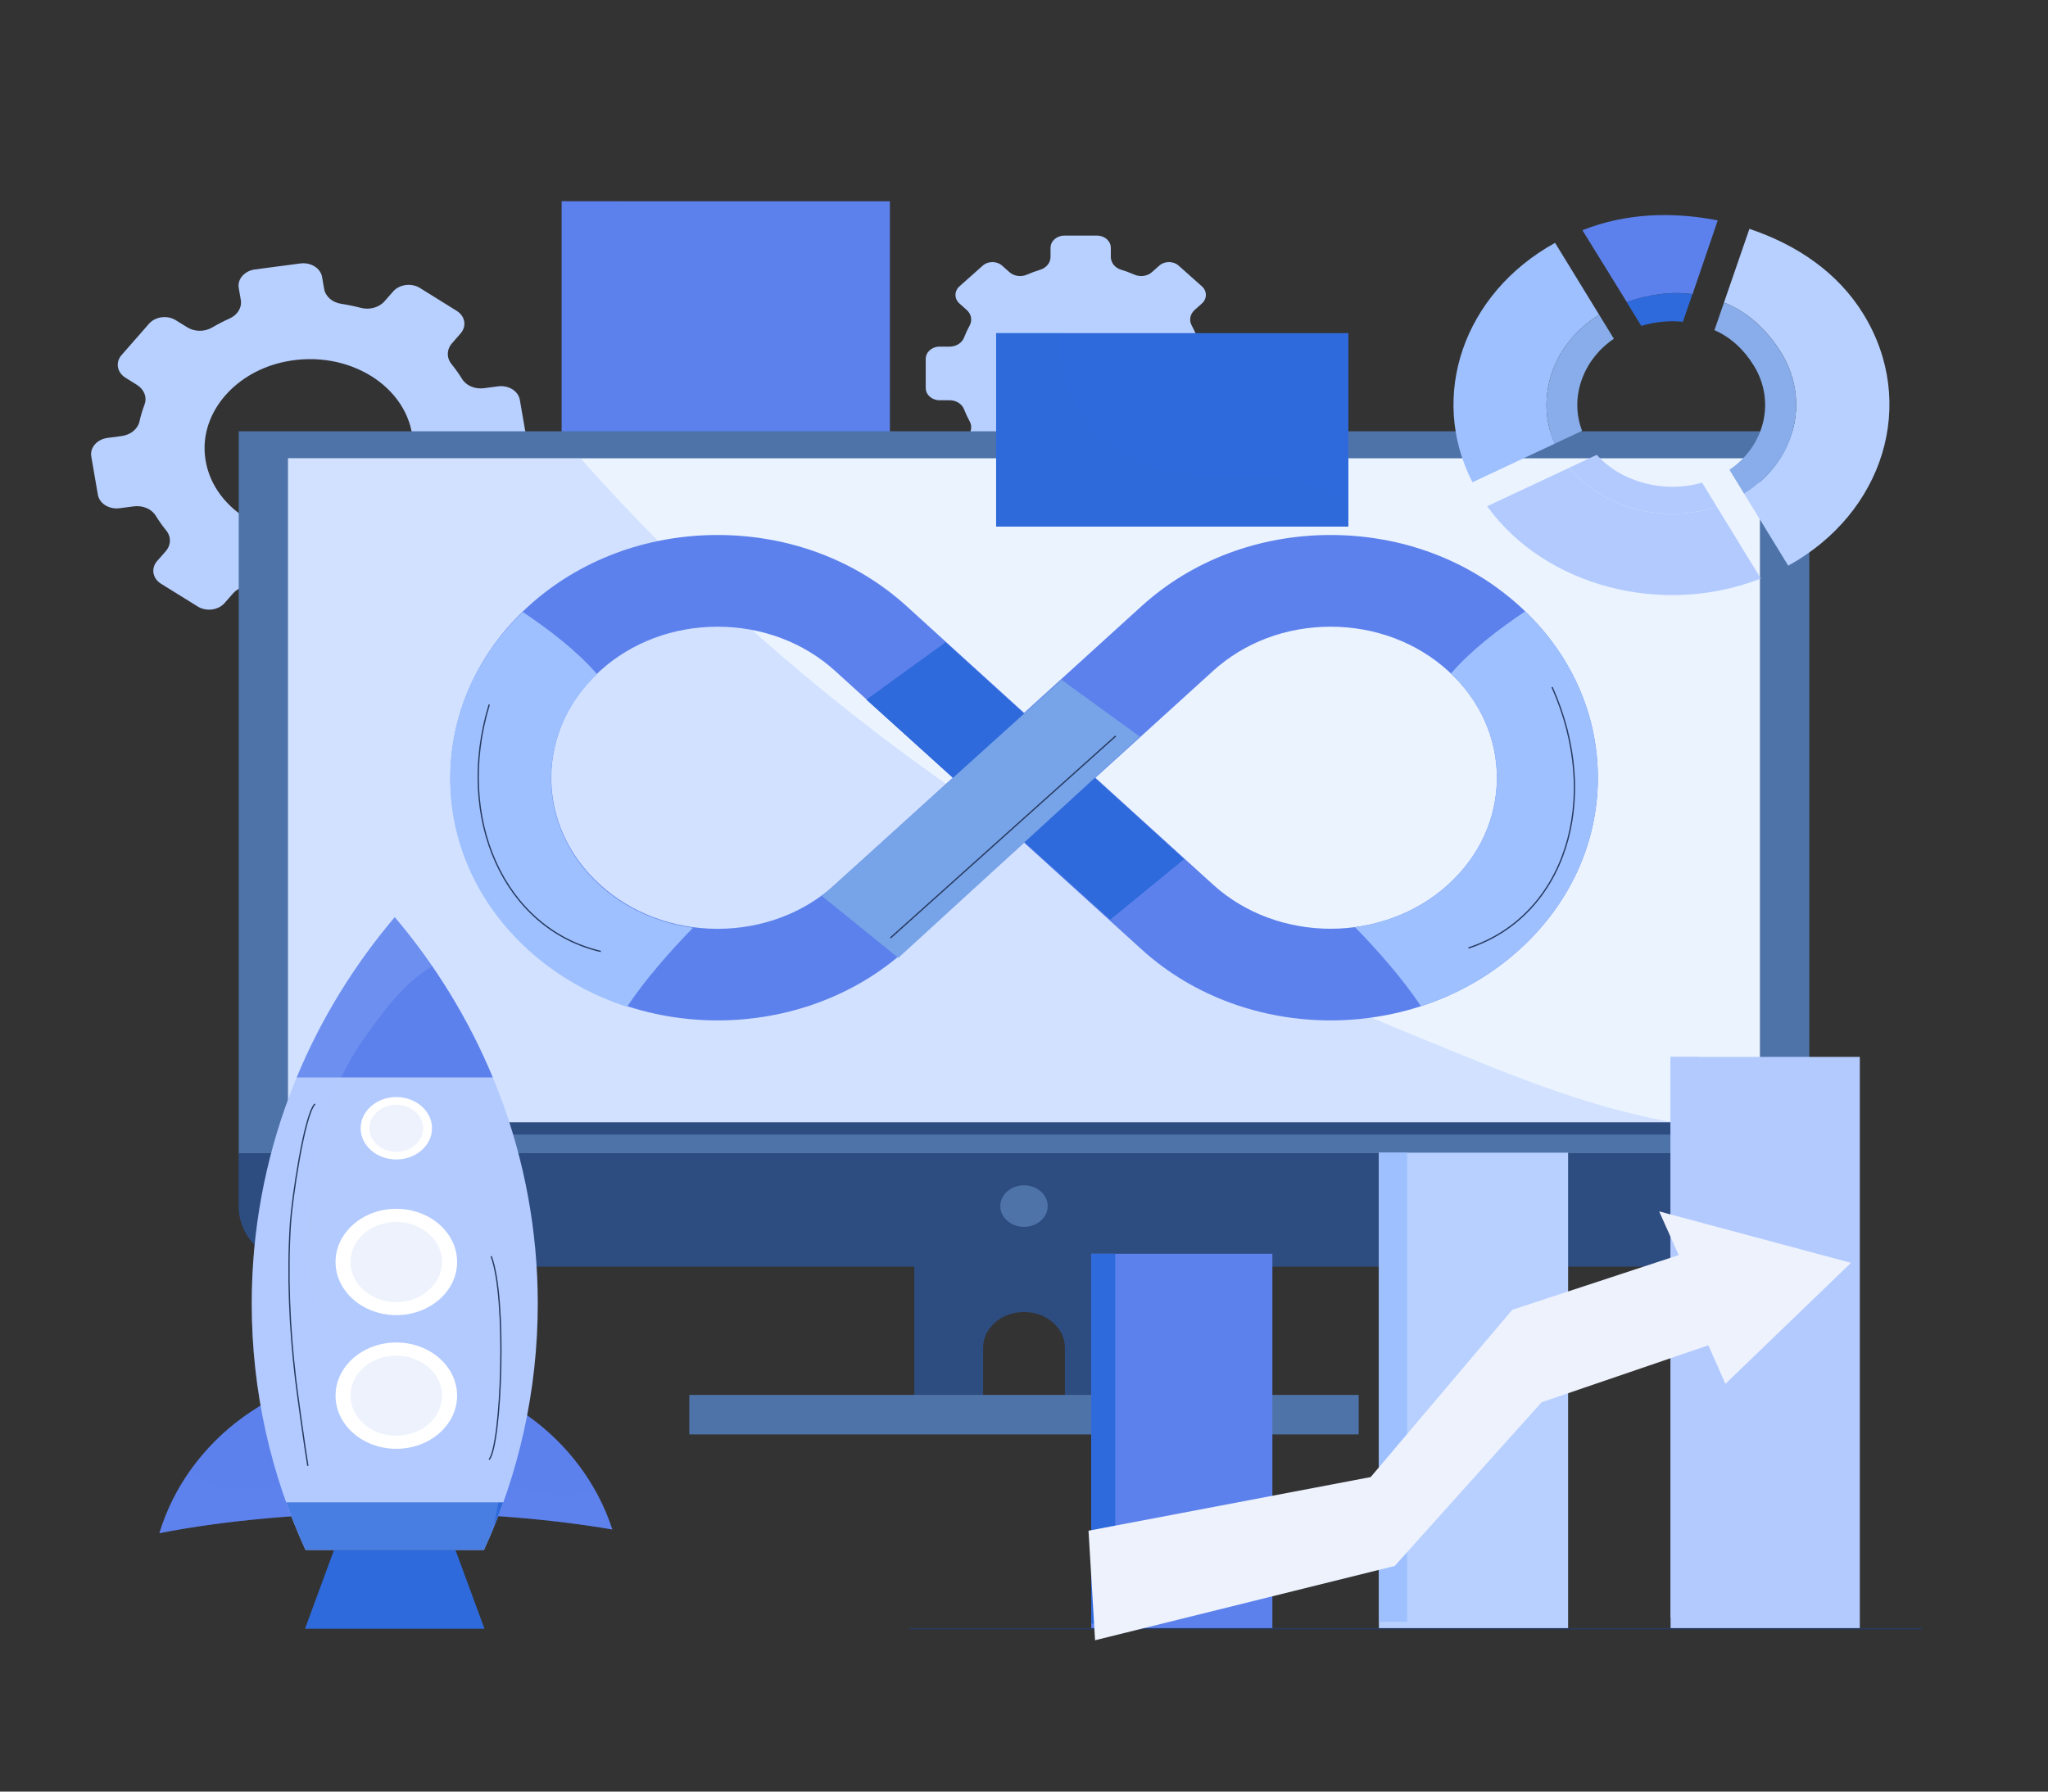 <svg width="800" height="700" viewBox="0 0 800 700" fill="none" xmlns="http://www.w3.org/2000/svg">
<rect x="0" y="0" width="800" height="700" fill="#333333" stroke="none"/>
<g clip-path="url(#clip0_43_2663)">
<path d="M477.309 135.436H473.325C470.789 135.436 468.525 134.011 467.712 131.884C467.078 130.266 466.333 128.694 465.518 127.168C464.392 125.136 464.859 122.712 466.653 121.111L469.466 118.607C471.568 116.743 471.568 113.707 469.466 111.856L460.421 103.799C458.317 101.931 454.917 101.931 452.832 103.799L450.006 106.306C448.219 107.905 445.482 108.313 443.2 107.333C441.485 106.593 439.718 105.928 437.891 105.37C435.507 104.635 433.915 102.627 433.915 100.373V96.834C433.915 94.186 431.506 92.057 428.542 92.057H415.744C412.773 92.057 410.365 94.186 410.365 96.834V100.373C410.365 102.627 408.771 104.635 406.381 105.37C404.555 105.928 402.787 106.593 401.075 107.333C398.802 108.311 396.077 107.904 394.272 106.306L391.459 103.799C389.36 101.931 385.957 101.931 383.866 103.799L374.813 111.856C372.712 113.707 372.712 116.743 374.813 118.607L377.624 121.111C379.422 122.713 379.898 125.136 378.781 127.168C377.949 128.694 377.206 130.266 376.586 131.884C375.754 134.012 373.493 135.436 370.954 135.436H366.986C364.016 135.436 361.611 137.577 361.611 140.219V151.596C361.611 154.241 364.016 156.376 366.986 156.376H370.954C373.493 156.376 375.754 157.793 376.586 159.922C377.206 161.541 377.949 163.116 378.781 164.636C379.898 166.681 379.422 169.108 377.624 170.692L374.813 173.19C372.712 175.069 372.712 178.083 374.813 179.945L383.866 188.002C385.958 189.863 389.362 189.863 391.459 188.002L394.272 185.507C396.077 183.915 398.802 183.493 401.075 184.48C402.787 185.224 404.557 185.867 406.381 186.437C408.771 187.165 410.365 189.181 410.365 191.432V194.973C410.365 197.617 412.774 199.748 415.744 199.748H428.542C431.507 199.748 433.915 197.617 433.915 194.973V191.432C433.915 189.181 435.507 187.165 437.891 186.437C439.72 185.867 441.485 185.224 443.2 184.48C445.482 183.493 448.219 183.917 450.006 185.507L452.832 188.002C454.918 189.863 458.317 189.863 460.421 188.002L469.466 179.945C471.568 178.083 471.568 175.069 469.466 173.19L466.653 170.692C464.859 169.108 464.392 166.681 465.518 164.636C466.333 163.116 467.078 161.541 467.712 159.922C468.525 157.793 470.789 156.376 473.325 156.376H477.309C480.275 156.376 482.677 154.241 482.677 151.596V140.219C482.678 137.577 480.275 135.436 477.309 135.436Z" fill="#B8D0FF"/>
<path d="M205.64 171.175L203.064 156.237C202.464 152.775 198.659 150.409 194.554 150.949L189.043 151.675C185.542 152.137 182.09 150.686 180.486 148.036C179.234 146.034 177.859 144.098 176.379 142.255C174.374 139.794 174.466 136.518 176.578 134.102L179.901 130.292C182.395 127.471 181.704 123.484 178.371 121.437L164.043 112.524C160.714 110.452 156.016 111.073 153.544 113.908L150.205 117.712C148.099 120.128 144.41 121.171 141.029 120.301C138.498 119.647 135.898 119.102 133.248 118.698C129.789 118.17 127.122 115.822 126.613 112.867L125.811 108.223C125.213 104.758 121.411 102.397 117.306 102.938L99.616 105.273C95.507 105.815 92.666 109.059 93.258 112.517L94.061 117.166C94.574 120.124 92.818 123.049 89.674 124.45C87.283 125.524 84.989 126.718 82.789 128.001C79.856 129.7 75.994 129.657 73.15 127.886L68.686 125.124C65.363 123.05 60.662 123.669 58.189 126.508L47.493 138.725C45.011 141.543 45.701 145.527 49.022 147.589L53.474 150.361C56.328 152.127 57.53 155.232 56.445 158.101C55.638 160.251 54.973 162.45 54.475 164.69C53.811 167.633 51.006 169.91 47.506 170.374L42.008 171.1C37.904 171.644 35.062 174.888 35.658 178.353L38.232 193.291C38.832 196.759 42.64 199.115 46.747 198.565L52.246 197.845C55.746 197.386 59.197 198.832 60.821 201.478C62.053 203.483 63.432 205.411 64.926 207.263C66.933 209.734 66.83 213.003 64.699 215.419L61.378 219.201C58.901 222.048 59.586 226.013 62.91 228.077L77.248 236.977C80.566 239.051 85.269 238.424 87.746 235.598L91.077 231.802C93.205 229.39 96.874 228.333 100.251 229.214C102.789 229.879 105.376 230.412 108.024 230.821C111.496 231.34 114.166 233.691 114.675 236.639L115.475 241.29C116.074 244.754 119.882 247.118 123.989 246.581L141.682 244.247C145.782 243.704 148.627 240.453 148.026 236.986L147.222 232.348C146.718 229.387 148.469 226.46 151.595 225.065C153.989 223.987 156.29 222.813 158.486 221.518C161.427 219.808 165.302 219.867 168.134 221.627L172.605 224.381C175.918 226.454 180.611 225.835 183.101 222.998L193.786 210.785C196.272 207.955 195.589 203.99 192.253 201.916L187.798 199.157C184.962 197.396 183.771 194.296 184.854 191.418C185.648 189.265 186.31 187.067 186.827 184.834C187.469 181.887 190.272 179.612 193.786 179.147L199.29 178.42C203.394 177.874 206.242 174.643 205.64 171.175ZM129.77 208.233C105.211 213.165 81.662 198.523 79.994 177.307C78.682 160.612 92.218 145.144 111.531 141.277C136.069 136.34 159.637 150.973 161.302 172.204C162.6 188.887 149.067 204.348 129.77 208.233Z" fill="#B8D0FF"/>
<path d="M347.611 78.645H219.411V184.388H347.611V78.645Z" fill="#5D81EC"/>
<path opacity="0.2" d="M335.301 154.126C328.944 153.541 322.618 152.159 316.242 151.883C309.45 151.589 302.685 151.854 295.893 151.823C284.44 151.771 272.294 150.846 262.318 145.396C248.584 137.892 244.731 125.639 244.934 112.116C245.096 101.322 247.333 88.767 242.163 78.644H219.413V184.387H347.613V153.763C343.789 154.367 339.717 154.533 335.301 154.126Z" fill="#5D81EC"/>
<path d="M357.122 490.186V548.678H384.026V526.607C384.026 518.885 391.176 512.63 399.997 512.63C408.821 512.63 415.974 518.886 415.974 526.607V548.678H442.88V490.186H357.122Z" fill="#2D4C7F"/>
<path d="M530.744 545.002H269.256V560.448H530.744V545.002Z" fill="#4E73A8"/>
<path opacity="0.2" d="M442.682 490.186H357.122V504.35H442.682V490.186Z" fill="#2D4C7F"/>
<path d="M706.755 168.512H93.246V450.699H706.755V168.512Z" fill="#4E73A8"/>
<path d="M687.466 179.062H112.539V438.535H687.466V179.062Z" fill="#EBF3FF"/>
<path opacity="0.5" d="M645.784 437.006C623.006 432.2 601.272 424.441 580.061 415.841C558.774 407.211 537.403 398.551 516.443 389.336C404.022 339.893 304.096 266.21 226.749 179.062H112.539V438.535H653.554C650.96 438.055 648.365 437.549 645.784 437.006Z" fill="#B8D0FF"/>
<path d="M687.84 438.535H112.162V443.278H687.84V438.535Z" fill="#2D4C7F"/>
<path d="M93.203 450.577V471.264C93.203 484.313 105.17 494.89 119.93 494.89H680.062C694.83 494.89 706.797 484.313 706.797 471.264V450.577H93.203Z" fill="#2D4C7F"/>
<path d="M409.272 471.229C409.272 475.709 405.12 479.34 400.003 479.34C394.882 479.34 390.731 475.709 390.731 471.229C390.731 466.749 394.883 463.117 400.003 463.117C405.12 463.117 409.272 466.749 409.272 471.229Z" fill="#4E73A8"/>
<path d="M613.034 182.727L580.914 197.796C603.44 229.043 649.291 241.157 687.821 226.039L670.598 197.935C649.934 204.9 625.835 198.531 613.034 182.727Z" fill="#B3CAFF"/>
<path d="M661.16 114.915L670.994 86.106C653.592 82.728 635.384 83.12 618.131 89.946L635.453 118.005C643.754 115.181 652.792 113.708 661.16 114.915Z" fill="#5D81EC"/>
<path d="M727.938 122.787C717.883 106.385 701.787 95.584 683.366 89.421L673.434 118.203C682.931 121.909 690.526 129.22 695.818 137.858C707.522 156.961 701.013 180.692 681.304 192.91L698.53 221.015C735.941 200.365 749.16 157.424 727.938 122.787Z" fill="#B8D0FF"/>
<path d="M624.675 122.989L607.453 94.884C571.741 114.593 557.893 154.718 575.173 188.426L607.296 173.358C599.331 155.28 606.608 134.192 624.675 122.989Z" fill="#9EC0FF"/>
<path d="M630.414 132.356L624.675 122.987C606.608 134.19 599.331 155.278 607.296 173.356L618 168.335C613.053 155.515 618.184 140.639 630.414 132.356Z" fill="#88ADEA"/>
<path d="M657.376 125.737L661.098 114.944C652.734 113.715 643.69 115.164 635.379 117.966L641.118 127.332C646.416 125.769 652.058 125.156 657.376 125.737Z" fill="#2E6ADB"/>
<path d="M623.742 177.704L613.035 182.727C625.837 198.531 649.936 204.9 670.602 197.934L664.859 188.563C650.205 192.892 633.208 188.404 623.742 177.704Z" fill="#B3CAFF"/>
<path d="M685.109 142.883C693.64 156.8 689.379 174.185 675.563 183.542L681.302 192.909C701.011 180.691 707.52 156.961 695.816 137.857C690.523 129.219 682.928 121.909 673.432 118.202L669.71 128.995C676.234 131.841 681.403 136.833 685.109 142.883Z" fill="#88ADEA"/>
<path d="M497.027 489.864H426.267V636.371H497.027V489.864Z" fill="#5D81EC"/>
<path d="M435.646 489.864H426.267V634.393H435.646V489.864Z" fill="#2E6ADB"/>
<path d="M612.542 450.366H538.634V636.373H612.542V450.366Z" fill="#B8D0FF"/>
<path d="M549.68 450.366H538.634V633.635H549.68V450.366Z" fill="#9EC0FF"/>
<path d="M726.49 412.946H652.57V636.373H726.49V412.946Z" fill="#B3CAFF"/>
<path d="M663.122 412.946H652.57V632.037H663.122V412.946Z" fill="#B3CAFF"/>
<path d="M750.867 636.373H355.136" stroke="#26395E" stroke-width="0.5" stroke-miterlimit="10"/>
<path d="M593.587 236.811C573.867 218.897 547.653 209.031 519.766 209.031C491.883 209.031 465.666 218.897 445.946 236.811L400.034 278.527L354.118 236.811C334.403 218.897 308.187 209.031 280.302 209.031C252.416 209.031 226.202 218.897 206.482 236.811C165.778 273.794 165.778 333.967 206.482 370.951C226.835 389.442 253.568 398.688 280.302 398.688C307.034 398.688 333.766 389.444 354.118 370.951L400.034 329.234L445.946 370.951C466.301 389.442 493.035 398.688 519.766 398.688C546.499 398.688 573.235 389.441 593.587 370.951C613.302 353.035 624.162 329.216 624.162 303.881C624.162 278.547 613.302 254.727 593.587 236.811ZM326.234 345.615C313.966 356.762 297.653 362.9 280.302 362.9C262.949 362.9 246.637 356.762 234.366 345.614C222.098 334.467 215.342 319.647 215.342 303.881C215.342 288.117 222.098 273.297 234.366 262.149C246.637 251.002 262.949 244.861 280.302 244.861C297.653 244.861 313.966 251 326.234 262.149L372.166 303.881L326.234 345.615ZM372.166 303.881L326.234 345.615ZM565.701 345.615C540.374 368.627 499.162 368.627 473.837 345.615L427.901 303.881L473.837 262.149C486.107 251.002 502.416 244.861 519.768 244.861C537.118 244.861 553.432 251 565.701 262.149C577.974 273.297 584.728 288.117 584.728 303.881C584.726 319.645 577.973 334.466 565.701 345.615Z" fill="#5D81EC"/>
<path d="M462.579 335.675L369.366 250.935L338.421 273.363L433.685 359.33L462.579 335.675Z" fill="#2E6ADB"/>
<path d="M595.763 238.854C585.048 246.12 574.802 253.935 566.766 263.165C578.352 274.189 584.728 288.586 584.728 303.881C584.728 319.647 577.974 334.467 565.701 345.615C555.464 354.917 542.63 360.452 529.301 362.236C538.512 371.76 547.678 382.095 555.061 393.124C569.134 388.555 582.339 381.171 593.589 370.951C613.304 353.035 624.163 329.216 624.163 303.881C624.163 279.496 614.101 256.518 595.763 238.854Z" fill="#9EC0FF"/>
<path d="M204.235 239.099C214.95 246.367 225.2 254.18 233.232 263.41C221.648 274.435 215.272 288.831 215.272 304.126C215.272 319.892 222.029 334.712 234.299 345.86C244.536 355.162 257.368 360.698 270.699 362.48C261.485 372.004 252.32 382.342 244.938 393.371C230.864 388.798 217.661 381.416 206.411 371.196C186.694 353.282 175.837 329.462 175.837 304.126C175.837 279.74 185.901 256.763 204.235 239.099Z" fill="#9EC0FF"/>
<path d="M321.085 350.112L414.67 265.615L445.242 287.799L350.912 374.255L321.085 350.112Z" fill="#77A3E8"/>
<path d="M347.826 366.467L435.83 287.553" stroke="#26395E" stroke-width="0.5" stroke-miterlimit="10"/>
<path d="M191.11 275.275C177.53 319.797 197.024 362.943 234.701 371.744" stroke="#26395E" stroke-width="0.5" stroke-miterlimit="10"/>
<path d="M606.286 268.464C625.931 312.424 611.326 358.011 573.627 370.391" stroke="#26395E" stroke-width="0.5" stroke-miterlimit="10"/>
<path d="M526.712 130.154H389.112V205.754H526.712V130.154Z" fill="#2E6ADB"/>
<path opacity="0.2" d="M517.488 191.353C493.555 180.144 462.826 192.143 440.262 178.048C422.438 166.912 411.525 148.928 414.75 130.155H389.112V205.755H526.712V197.231C523.994 194.958 520.938 192.969 517.488 191.353Z" fill="#2E6ADB"/>
<path d="M154.661 591.041C186.032 591.041 215.133 593.459 239.182 597.586C227.586 561.778 192.464 535.734 150.93 535.734C108.842 535.734 73.355 562.481 62.248 599.042C87.688 594.04 119.766 591.041 154.661 591.041Z" fill="#5D81EC"/>
<path opacity="0.3" d="M227.181 583.778C207.269 586.522 192.698 575.789 174.162 572.179C161.79 569.768 149.144 569.75 136.861 572.653C125.598 575.316 114.541 579.438 102.966 580.976C92.285 582.397 79.918 581.458 74.387 574.419C69.08 581.891 64.941 590.173 62.246 599.04C87.686 594.038 119.765 591.039 154.659 591.039C186.03 591.039 215.131 593.457 239.181 597.585C237.506 592.412 235.325 587.449 232.717 582.732C230.912 583.158 229.07 583.519 227.181 583.778Z" fill="#5D81EC"/>
<path d="M189.054 605.563C202.563 576.104 210.067 543.554 210.067 509.324C210.067 452.118 189.133 399.595 154.202 358.378C119.277 399.595 98.336 452.118 98.336 509.324C98.336 543.554 105.837 576.104 119.342 605.563H189.054Z" fill="#B3CAFF"/>
<path d="M111.797 586.991C114.053 593.305 116.565 599.496 119.341 605.563H189.053C191.837 599.496 194.344 593.305 196.6 586.991H111.797Z" fill="#2E6ADB"/>
<path d="M189.248 636.373H119.147L130.488 605.563H177.907L189.248 636.373Z" fill="#2E6ADB"/>
<path d="M154.202 358.376C138.33 377.112 125.358 398.187 115.914 420.966H192.491C183.045 398.188 170.075 377.112 154.202 358.376Z" fill="#5D81EC"/>
<path opacity="0.2" d="M192.941 596.546C193.656 592.694 194.373 588.842 195.046 584.985C197.36 571.766 205.678 548.038 188.219 539.881C176.034 534.188 161.346 537.284 148.678 532.949C137.902 529.26 130.128 522.679 125.453 513.419C115.592 493.891 120.29 470.171 124.147 449.897C127.045 434.664 132.55 419.286 141.936 406.108C149.184 395.93 157.254 384.422 168.813 377.484C164.262 370.881 159.389 364.503 154.198 358.378C119.274 399.595 98.333 452.118 98.333 509.324C98.333 543.554 105.834 576.104 119.339 605.563H189.051C190.416 602.591 191.701 599.579 192.941 596.546Z" fill="#B3CAFF"/>
<path d="M154.806 566.07C141.722 566.07 131.072 556.763 131.072 545.298C131.072 533.852 141.722 524.532 154.806 524.532C167.898 524.532 178.554 533.852 178.554 545.298C178.554 556.763 167.898 566.07 154.806 566.07Z" fill="white"/>
<path d="M172.675 545.298C172.675 553.934 164.672 560.932 154.806 560.932C144.944 560.932 136.95 553.934 136.95 545.298C136.95 536.677 144.944 529.677 154.806 529.677C164.672 529.677 172.675 536.677 172.675 545.298Z" fill="#EDF2FD"/>
<path opacity="0.6" d="M155.186 550.415C152.81 547.499 152.208 544.104 151.744 540.628C151.264 537.043 150.661 534.699 146.054 534.224C145.002 534.117 144.178 533.718 143.56 533.173C139.528 536.039 136.95 540.405 136.95 545.298C136.95 553.934 144.944 560.932 154.806 560.932C160.526 560.932 165.606 558.572 168.878 554.911C163.968 557.001 158.44 554.407 155.186 550.415Z" fill="#EDF2FD"/>
<path d="M154.808 453.02C147.126 453.02 140.874 447.556 140.874 440.825C140.874 434.104 147.126 428.632 154.808 428.632C162.494 428.632 168.752 434.104 168.752 440.825C168.752 447.556 162.494 453.02 154.808 453.02Z" fill="white"/>
<path d="M165.301 440.825C165.301 445.894 160.602 450.005 154.808 450.005C149.018 450.005 144.325 445.894 144.325 440.825C144.325 435.763 149.018 431.652 154.808 431.652C160.603 431.652 165.301 435.763 165.301 440.825Z" fill="#EDF2FD"/>
<path opacity="0.6" d="M155.03 443.829C153.637 442.117 153.282 440.123 153.01 438.082C152.728 435.977 152.374 434.602 149.669 434.323C149.051 434.26 148.568 434.025 148.205 433.707C145.838 435.389 144.325 437.954 144.325 440.826C144.325 445.896 149.018 450.006 154.808 450.006C158.168 450.006 161.15 448.62 163.07 446.471C160.189 447.696 156.941 446.171 155.03 443.829Z" fill="#EDF2FD"/>
<path d="M154.806 513.834C141.722 513.834 131.072 504.521 131.072 493.062C131.072 481.615 141.722 472.293 154.806 472.293C167.898 472.293 178.554 481.615 178.554 493.062C178.554 504.521 167.898 513.834 154.806 513.834Z" fill="white"/>
<path d="M172.675 493.063C172.675 501.698 164.672 508.698 154.806 508.698C144.944 508.698 136.95 501.698 136.95 493.063C136.95 484.433 144.944 477.435 154.806 477.435C164.672 477.433 172.675 484.432 172.675 493.063Z" fill="#EDF2FD"/>
<path opacity="0.6" d="M153.603 496.223C151.782 491.179 152.246 480.943 144.054 481.559C143.606 481.593 143.213 481.554 142.843 481.484C139.232 484.344 136.95 488.464 136.95 493.062C136.95 501.697 144.944 508.697 154.806 508.697C158.696 508.697 162.283 507.598 165.218 505.751C159.726 504.893 155.376 501.141 153.603 496.223Z" fill="#EDF2FD"/>
<path d="M123.054 431.325C118.851 435.348 114.037 468.895 113.454 477.96C112.171 497.903 113.125 518.994 115.454 538.687C116.219 545.145 119.189 566.369 120.254 572.725" stroke="#26395E" stroke-width="0.5" stroke-miterlimit="10"/>
<path d="M191.854 490.825C198.106 506.958 195.854 564.675 191.054 570.275" stroke="#26395E" stroke-width="0.5" stroke-miterlimit="10"/>
<path d="M425.208 598.069L427.754 640.871L544.825 611.839L602.198 547.882L667.332 525.625L673.987 540.696L723.057 493.405L648.109 473.305L655.732 490.38L590.722 511.763L535.42 577.114L425.208 598.069Z" fill="#EDF2FD"/>
</g>
<defs>
<clipPath id="clip0_43_2663">
<rect width="800" height="700" fill="white"/>
</clipPath>
</defs>
</svg>
